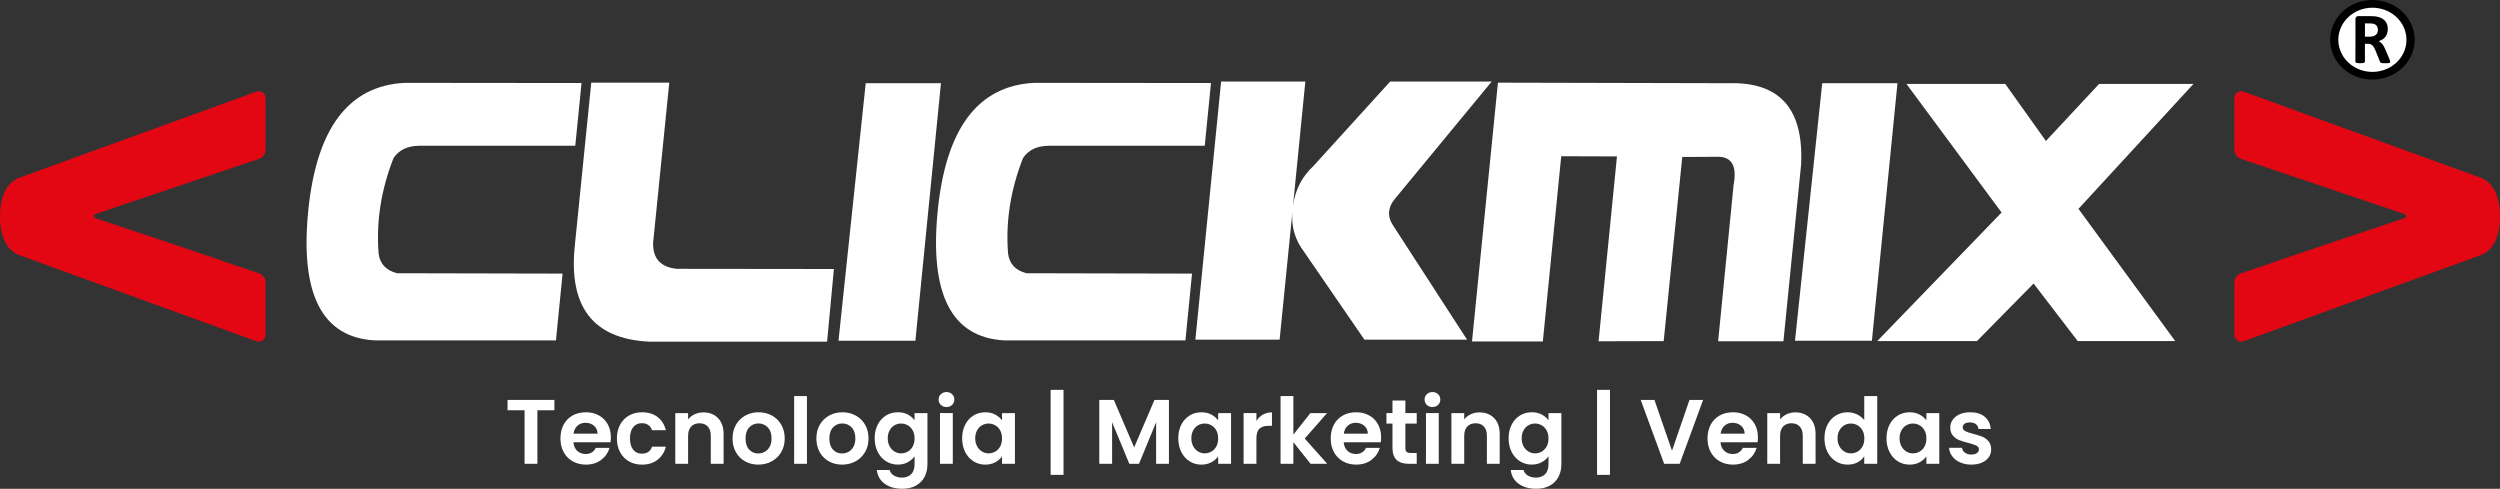 <?xml version="1.0" encoding="UTF-8"?>
<svg xmlns="http://www.w3.org/2000/svg" id="vermelha" viewBox="0 0 3404.42 665.59">
  <rect x="0" y="0" width="3404.42" height="665.59" fill="#333333" stroke="none"/>
  <defs>
    <style>
      .cls-1 {
        fill: #fff;
      }

      .cls-2 {
        fill: #e30713;
      }

      .cls-3 {
        fill-rule: evenodd;
      }
    </style>
  </defs>
  <g>
    <g>
      <path class="cls-1" d="m754.97,544.6v14.08h-23.18v72.89h-17.44v-72.89h-23.18v-14.08h63.8Z"></path>
      <path class="cls-1" d="m831.35,602.29h-50.47c.41,4.98,2.16,8.89,5.23,11.71,3.07,2.83,6.85,4.24,11.34,4.24,6.48,0,11.09-2.78,13.83-8.35h18.82c-1.99,6.65-5.82,12.11-11.46,16.39-5.65,4.28-12.58,6.42-20.81,6.42-6.65,0-12.61-1.47-17.88-4.42-5.28-2.95-9.39-7.12-12.34-12.52s-4.42-11.63-4.42-18.69,1.45-13.42,4.36-18.82,6.98-9.55,12.21-12.46c5.23-2.91,11.26-4.36,18.07-4.36s12.44,1.41,17.63,4.24,9.22,6.83,12.09,12.03c2.87,5.19,4.3,11.15,4.3,17.88,0,2.49-.17,4.73-.5,6.73v-.02Zm-17.57-11.71c-.08-4.49-1.7-8.08-4.86-10.78s-7.02-4.05-11.59-4.05c-4.32,0-7.96,1.31-10.9,3.92-2.95,2.62-4.76,6.25-5.42,10.9h32.77Z"></path>
      <path class="cls-1" d="m844.43,578.31c2.91-5.36,6.94-9.51,12.09-12.46s11.05-4.42,17.69-4.42c8.56,0,15.64,2.14,21.25,6.42,5.61,4.28,9.36,10.28,11.28,18.01h-18.82c-1-2.99-2.68-5.34-5.05-7.04-2.37-1.7-5.3-2.55-8.78-2.55-4.98,0-8.93,1.81-11.84,5.42-2.91,3.61-4.36,8.74-4.36,15.39s1.45,11.65,4.36,15.26,6.85,5.42,11.84,5.42c7.06,0,11.67-3.16,13.83-9.47h18.82c-1.91,7.48-5.69,13.42-11.34,17.82s-12.71,6.6-21.18,6.6c-6.65,0-12.54-1.47-17.69-4.42s-9.18-7.1-12.09-12.46c-2.91-5.36-4.36-11.61-4.36-18.75s1.45-13.4,4.36-18.75v-.02Z"></path>
      <path class="cls-1" d="m977.76,569.34c5.07,5.19,7.6,12.44,7.6,21.74v40.5h-17.44v-38.13c0-5.48-1.37-9.7-4.11-12.65s-6.48-4.42-11.21-4.42-8.62,1.48-11.4,4.42c-2.78,2.95-4.17,7.17-4.17,12.65v38.13h-17.44v-69.03h17.44v8.6c2.32-2.99,5.3-5.34,8.91-7.04,3.61-1.7,7.58-2.55,11.9-2.55,8.22,0,14.87,2.6,19.94,7.79h-.02Z"></path>
      <path class="cls-1" d="m1014.64,628.28c-5.32-2.95-9.49-7.12-12.52-12.52s-4.55-11.63-4.55-18.69,1.56-13.29,4.67-18.69c3.12-5.4,7.37-9.57,12.77-12.52s11.42-4.42,18.07-4.42,12.67,1.48,18.07,4.42c5.4,2.95,9.66,7.12,12.77,12.52,3.12,5.4,4.67,11.63,4.67,18.69s-1.6,13.29-4.8,18.69c-3.2,5.4-7.52,9.58-12.96,12.52-5.44,2.95-11.53,4.42-18.25,4.42s-12.63-1.47-17.94-4.42h0Zm26.85-13.08c2.78-1.54,5-3.84,6.67-6.92,1.66-3.07,2.49-6.81,2.49-11.21,0-6.56-1.73-11.61-5.17-15.14-3.45-3.53-7.66-5.3-12.65-5.3s-9.16,1.77-12.52,5.3c-3.36,3.53-5.05,8.58-5.05,15.14s1.64,11.61,4.92,15.14c3.28,3.53,7.41,5.3,12.4,5.3,3.16,0,6.12-.77,8.91-2.31Z"></path>
      <path class="cls-1" d="m1098.88,539.37v92.21h-17.44v-92.21h17.44Z"></path>
      <path class="cls-1" d="m1128.78,628.28c-5.32-2.95-9.49-7.12-12.52-12.52s-4.55-11.63-4.55-18.69,1.56-13.29,4.67-18.69c3.12-5.4,7.37-9.57,12.77-12.52s11.42-4.42,18.07-4.42,12.67,1.48,18.07,4.42c5.4,2.95,9.66,7.12,12.77,12.52,3.12,5.4,4.67,11.63,4.67,18.69s-1.6,13.29-4.8,18.69c-3.2,5.4-7.52,9.58-12.96,12.52-5.44,2.95-11.53,4.42-18.25,4.42s-12.63-1.47-17.94-4.42Zm26.85-13.08c2.78-1.54,5-3.84,6.67-6.92,1.66-3.07,2.49-6.81,2.49-11.21,0-6.56-1.73-11.61-5.17-15.14-3.45-3.53-7.66-5.3-12.65-5.3s-9.16,1.77-12.52,5.3c-3.36,3.53-5.05,8.58-5.05,15.14s1.64,11.61,4.92,15.14,7.41,5.3,12.4,5.3c3.16,0,6.12-.77,8.91-2.31Z"></path>
      <path class="cls-1" d="m1236.19,564.48c3.9,2.04,6.98,4.67,9.22,7.91v-9.84h17.57v69.53c0,6.4-1.29,12.11-3.86,17.13-2.58,5.03-6.44,9.01-11.59,11.96s-11.38,4.42-18.69,4.42c-9.8,0-17.84-2.29-24.11-6.85-6.27-4.57-9.82-10.8-10.65-18.69h17.32c.91,3.16,2.89,5.67,5.92,7.54s6.71,2.8,11.03,2.8c5.07,0,9.18-1.52,12.34-4.55,3.16-3.03,4.74-7.62,4.74-13.77v-10.72c-2.24,3.24-5.34,5.94-9.28,8.1-3.95,2.16-8.45,3.24-13.52,3.24-5.82,0-11.13-1.5-15.95-4.49s-8.62-7.21-11.4-12.65-4.17-11.69-4.17-18.75,1.39-13.17,4.17-18.57,6.56-9.55,11.34-12.46c4.78-2.91,10.11-4.36,16.01-4.36,5.15,0,9.68,1.02,13.58,3.05l-.02.02Zm6.73,21.68c-1.66-3.03-3.91-5.36-6.73-6.98s-5.86-2.43-9.1-2.43-6.23.79-8.97,2.37-4.96,3.88-6.67,6.92c-1.7,3.03-2.55,6.63-2.55,10.78s.85,7.79,2.55,10.9c1.7,3.12,3.94,5.5,6.73,7.17,2.78,1.66,5.75,2.49,8.91,2.49s6.27-.81,9.1-2.43c2.82-1.62,5.07-3.94,6.73-6.98,1.66-3.03,2.49-6.67,2.49-10.9s-.83-7.87-2.49-10.9h0Z"></path>
      <path class="cls-1" d="m1281.23,551.39c-2.04-1.95-3.05-4.38-3.05-7.29s1.02-5.34,3.05-7.29c2.03-1.95,4.59-2.93,7.66-2.93s5.63.98,7.66,2.93,3.05,4.38,3.05,7.29-1.02,5.34-3.05,7.29c-2.04,1.95-4.59,2.93-7.66,2.93s-5.63-.98-7.66-2.93Zm16.26,11.15v69.03h-17.44v-69.03h17.44Z"></path>
      <path class="cls-1" d="m1314.38,578.25c2.78-5.4,6.56-9.55,11.34-12.46,4.78-2.91,10.11-4.36,16.01-4.36,5.15,0,9.66,1.04,13.52,3.12s6.96,4.69,9.28,7.85v-9.84h17.57v69.03h-17.57v-10.09c-2.24,3.24-5.34,5.92-9.28,8.04-3.95,2.12-8.49,3.18-13.64,3.18-5.82,0-11.11-1.5-15.89-4.49s-8.56-7.21-11.34-12.65c-2.78-5.44-4.17-11.69-4.17-18.75s1.39-13.17,4.17-18.57h0Zm47.66,7.91c-1.66-3.03-3.91-5.36-6.73-6.98s-5.86-2.43-9.1-2.43-6.23.79-8.97,2.37-4.96,3.88-6.67,6.92c-1.7,3.03-2.55,6.63-2.55,10.78s.85,7.79,2.55,10.9c1.7,3.12,3.94,5.5,6.73,7.17,2.78,1.66,5.75,2.49,8.91,2.49s6.27-.81,9.1-2.43c2.82-1.62,5.07-3.94,6.73-6.98,1.66-3.03,2.49-6.67,2.49-10.9s-.83-7.87-2.49-10.9h0Z"></path>
      <path class="cls-1" d="m1448.27,646.65h-17.57v-115.76h17.57v115.76Z"></path>
      <path class="cls-1" d="m1591.81,544.6v86.97h-17.44v-56.57l-23.3,56.57h-13.21l-23.43-56.57v56.57h-17.44v-86.97h19.81l27.66,64.67,27.66-64.67h19.69,0Z"></path>
      <path class="cls-1" d="m1608.69,578.25c2.78-5.4,6.56-9.55,11.34-12.46,4.78-2.91,10.11-4.36,16.01-4.36,5.15,0,9.66,1.04,13.52,3.12s6.96,4.69,9.28,7.85v-9.84h17.57v69.03h-17.57v-10.09c-2.24,3.24-5.34,5.92-9.28,8.04-3.95,2.12-8.49,3.18-13.64,3.18-5.82,0-11.11-1.5-15.89-4.49s-8.56-7.21-11.34-12.65c-2.78-5.44-4.17-11.69-4.17-18.75s1.39-13.17,4.17-18.57h0Zm47.66,7.91c-1.66-3.03-3.91-5.36-6.73-6.98s-5.86-2.43-9.1-2.43-6.23.79-8.97,2.37-4.96,3.88-6.67,6.92c-1.7,3.03-2.55,6.63-2.55,10.78s.85,7.79,2.55,10.9c1.7,3.12,3.94,5.5,6.73,7.17,2.78,1.66,5.75,2.49,8.91,2.49s6.27-.81,9.1-2.43c2.82-1.62,5.07-3.94,6.73-6.98,1.66-3.03,2.49-6.67,2.49-10.9s-.83-7.87-2.49-10.9h0Z"></path>
      <path class="cls-1" d="m1719.72,564.66c3.62-2.08,7.75-3.12,12.4-3.12v18.32h-4.61c-5.48,0-9.62,1.29-12.4,3.86-2.79,2.58-4.17,7.06-4.17,13.46v34.39h-17.45v-69.03h17.45v10.72c2.24-3.65,5.17-6.52,8.78-8.6h0Z"></path>
      <path class="cls-1" d="m1784.7,631.58l-23.43-29.41v29.41h-17.45v-92.21h17.45v52.46l23.18-29.28h22.68l-30.4,34.64,30.65,34.39h-22.68Z"></path>
      <path class="cls-1" d="m1880.27,602.29h-50.47c.42,4.98,2.16,8.89,5.23,11.71,3.07,2.83,6.85,4.24,11.34,4.24,6.48,0,11.09-2.78,13.83-8.35h18.82c-1.99,6.65-5.82,12.11-11.46,16.39-5.65,4.28-12.58,6.42-20.81,6.42-6.65,0-12.61-1.47-17.88-4.42-5.28-2.95-9.39-7.12-12.34-12.52s-4.42-11.63-4.42-18.69,1.45-13.42,4.36-18.82,6.98-9.55,12.21-12.46c5.23-2.91,11.26-4.36,18.07-4.36s12.44,1.41,17.63,4.24c5.19,2.83,9.22,6.83,12.09,12.03,2.87,5.19,4.3,11.15,4.3,17.88,0,2.49-.17,4.73-.5,6.73v-.02Zm-17.57-11.71c-.08-4.49-1.7-8.08-4.86-10.78s-7.02-4.05-11.59-4.05c-4.32,0-7.96,1.31-10.9,3.92-2.95,2.62-4.76,6.25-5.42,10.9h32.77Z"></path>
      <path class="cls-1" d="m1913.79,576.87v33.39c0,2.33.56,4.01,1.68,5.05s3.01,1.56,5.67,1.56h8.1v14.7h-10.96c-14.7,0-22.06-7.14-22.06-21.43v-33.27h-8.22v-14.33h8.22v-17.07h17.57v17.07h15.45v14.33h-15.45Z"></path>
      <path class="cls-1" d="m1943.01,551.39c-2.04-1.95-3.05-4.38-3.05-7.29s1.02-5.34,3.05-7.29c2.04-1.95,4.59-2.93,7.66-2.93s5.63.98,7.66,2.93,3.05,4.38,3.05,7.29-1.02,5.34-3.05,7.29c-2.04,1.95-4.59,2.93-7.66,2.93s-5.63-.98-7.66-2.93Zm16.26,11.15v69.03h-17.45v-69.03h17.45Z"></path>
      <path class="cls-1" d="m2034.65,569.34c5.07,5.19,7.6,12.44,7.6,21.74v40.5h-17.44v-38.13c0-5.48-1.37-9.7-4.11-12.65s-6.48-4.42-11.21-4.42-8.62,1.48-11.4,4.42c-2.78,2.95-4.17,7.17-4.17,12.65v38.13h-17.45v-69.03h17.45v8.6c2.32-2.99,5.3-5.34,8.91-7.04,3.61-1.7,7.58-2.55,11.9-2.55,8.22,0,14.87,2.6,19.94,7.79h-.02Z"></path>
      <path class="cls-1" d="m2099.45,564.48c3.9,2.04,6.98,4.67,9.22,7.91v-9.84h17.57v69.53c0,6.4-1.29,12.11-3.86,17.13-2.58,5.03-6.44,9.01-11.59,11.96-5.15,2.95-11.38,4.42-18.69,4.42-9.8,0-17.84-2.29-24.11-6.85-6.27-4.57-9.83-10.8-10.65-18.69h17.32c.91,3.16,2.89,5.67,5.92,7.54s6.71,2.8,11.03,2.8c5.07,0,9.18-1.52,12.34-4.55,3.16-3.03,4.74-7.62,4.74-13.77v-10.72c-2.24,3.24-5.34,5.94-9.28,8.1-3.95,2.16-8.45,3.24-13.52,3.24-5.82,0-11.13-1.5-15.95-4.49s-8.62-7.21-11.4-12.65c-2.78-5.44-4.17-11.69-4.17-18.75s1.39-13.17,4.17-18.57,6.56-9.55,11.34-12.46c4.78-2.91,10.11-4.36,16.01-4.36,5.15,0,9.68,1.02,13.58,3.05l-.02.02Zm6.73,21.68c-1.66-3.03-3.91-5.36-6.73-6.98-2.83-1.62-5.86-2.43-9.1-2.43s-6.23.79-8.97,2.37-4.96,3.88-6.67,6.92c-1.7,3.03-2.55,6.63-2.55,10.78s.85,7.79,2.55,10.9c1.7,3.12,3.94,5.5,6.73,7.17,2.78,1.66,5.75,2.49,8.91,2.49s6.27-.81,9.1-2.43c2.82-1.62,5.07-3.94,6.73-6.98,1.66-3.03,2.49-6.67,2.49-10.9s-.83-7.87-2.49-10.9h0Z"></path>
      <path class="cls-1" d="m2192.4,646.65h-17.57v-115.76h17.57v115.76Z"></path>
      <path class="cls-1" d="m2319.25,544.6l-31.9,86.97h-21.18l-31.9-86.97h18.69l23.92,69.16,23.8-69.16h18.57,0Z"></path>
      <path class="cls-1" d="m2393.39,602.29h-50.47c.42,4.98,2.16,8.89,5.23,11.71,3.07,2.83,6.85,4.24,11.34,4.24,6.48,0,11.09-2.78,13.83-8.35h18.82c-1.99,6.65-5.82,12.11-11.46,16.39-5.65,4.28-12.58,6.42-20.81,6.42-6.65,0-12.61-1.47-17.88-4.42-5.28-2.95-9.39-7.12-12.34-12.52-2.95-5.4-4.42-11.63-4.42-18.69s1.45-13.42,4.36-18.82c2.91-5.4,6.98-9.55,12.21-12.46,5.23-2.91,11.26-4.36,18.07-4.36s12.44,1.41,17.63,4.24,9.22,6.83,12.09,12.03c2.87,5.19,4.3,11.15,4.3,17.88,0,2.49-.17,4.73-.5,6.73v-.02Zm-17.57-11.71c-.08-4.49-1.7-8.08-4.86-10.78-3.16-2.7-7.02-4.05-11.59-4.05-4.32,0-7.96,1.31-10.9,3.92-2.95,2.62-4.76,6.25-5.42,10.9h32.77Z"></path>
      <path class="cls-1" d="m2464.79,569.34c5.07,5.19,7.6,12.44,7.6,21.74v40.5h-17.44v-38.13c0-5.48-1.37-9.7-4.11-12.65s-6.48-4.42-11.21-4.42-8.62,1.48-11.4,4.42c-2.78,2.95-4.17,7.17-4.17,12.65v38.13h-17.45v-69.03h17.45v8.6c2.32-2.99,5.3-5.34,8.91-7.04,3.61-1.7,7.58-2.55,11.9-2.55,8.22,0,14.87,2.6,19.94,7.79h-.02Z"></path>
      <path class="cls-1" d="m2488.65,578.25c2.78-5.4,6.58-9.55,11.4-12.46,4.82-2.91,10.17-4.36,16.07-4.36,4.49,0,8.76.98,12.83,2.93s7.31,4.55,9.72,7.79v-32.77h17.69v92.21h-17.69v-10.22c-2.16,3.41-5.19,6.15-9.1,8.22-3.91,2.08-8.43,3.12-13.58,3.12-5.82,0-11.13-1.5-15.95-4.49s-8.62-7.21-11.4-12.65c-2.78-5.44-4.17-11.69-4.17-18.75s1.39-13.17,4.17-18.57h.01Zm47.66,7.91c-1.66-3.03-3.91-5.36-6.73-6.98-2.83-1.62-5.86-2.43-9.1-2.43s-6.23.79-8.97,2.37-4.96,3.88-6.67,6.92c-1.7,3.03-2.55,6.63-2.55,10.78s.85,7.79,2.55,10.9c1.7,3.12,3.94,5.5,6.73,7.17,2.78,1.66,5.75,2.49,8.91,2.49s6.27-.81,9.1-2.43c2.82-1.62,5.07-3.94,6.73-6.98,1.66-3.03,2.49-6.67,2.49-10.9s-.83-7.87-2.49-10.9h0Z"></path>
      <path class="cls-1" d="m2573.13,578.25c2.78-5.4,6.56-9.55,11.34-12.46,4.78-2.91,10.11-4.36,16.01-4.36,5.15,0,9.66,1.04,13.52,3.12s6.96,4.69,9.28,7.85v-9.84h17.57v69.03h-17.57v-10.09c-2.24,3.24-5.34,5.92-9.28,8.04-3.95,2.12-8.5,3.18-13.64,3.18-5.82,0-11.11-1.5-15.89-4.49-4.78-2.99-8.56-7.21-11.34-12.65s-4.17-11.69-4.17-18.75,1.39-13.17,4.17-18.57h0Zm47.66,7.91c-1.66-3.03-3.91-5.36-6.73-6.98-2.83-1.62-5.86-2.43-9.1-2.43s-6.23.79-8.97,2.37-4.96,3.88-6.67,6.92c-1.7,3.03-2.55,6.63-2.55,10.78s.85,7.79,2.55,10.9c1.7,3.12,3.94,5.5,6.73,7.17,2.78,1.66,5.75,2.49,8.91,2.49s6.27-.81,9.1-2.43c2.82-1.62,5.07-3.94,6.73-6.98,1.66-3.03,2.49-6.67,2.49-10.9s-.83-7.87-2.49-10.9h0Z"></path>
      <path class="cls-1" d="m2669.14,629.65c-4.49-2.03-8.04-4.8-10.65-8.29-2.62-3.49-4.05-7.35-4.3-11.59h17.57c.33,2.66,1.64,4.86,3.93,6.6,2.28,1.75,5.13,2.62,8.54,2.62s5.92-.66,7.79-1.99,2.8-3.03,2.8-5.11c0-2.24-1.14-3.93-3.43-5.05s-5.92-2.35-10.9-3.68c-5.15-1.25-9.37-2.53-12.65-3.86-3.28-1.33-6.11-3.37-8.47-6.11-2.37-2.74-3.55-6.44-3.55-11.09,0-3.82,1.1-7.31,3.3-10.47s5.36-5.65,9.47-7.48c4.11-1.83,8.95-2.74,14.52-2.74,8.22,0,14.79,2.06,19.69,6.17s7.6,9.66,8.1,16.63h-16.7c-.25-2.74-1.39-4.92-3.43-6.54s-4.76-2.43-8.16-2.43c-3.16,0-5.59.58-7.29,1.75-1.7,1.16-2.55,2.78-2.55,4.86,0,2.33,1.16,4.09,3.49,5.3,2.32,1.21,5.94,2.43,10.84,3.68,4.98,1.25,9.1,2.54,12.34,3.86,3.24,1.33,6.04,3.39,8.41,6.17,2.37,2.78,3.59,6.46,3.68,11.03,0,3.99-1.1,7.56-3.3,10.72s-5.36,5.63-9.47,7.41-8.91,2.68-14.39,2.68-10.72-1.02-15.2-3.05h-.03Z"></path>
    </g>
    <g>
      <path class="cls-1" d="m757.09,463.5h-247.23c-71.14-4.17-101.2-62.71-90.18-175.59,11.02-112.88,54.86-171.25,131.51-175.09l240.72.25-8.52,85.42h-212.67c-15.87.17-27.47,5.76-34.82,16.78-17.03,43.42-23.8,86.84-20.29,130.26,1.84,13.86,10.18,22.71,25.05,26.55l225.44.5-9.02,90.93h.01Z"></path>
      <path class="cls-1" d="m911.39,112.57l-22.04,218.43c-.34,21.21,10.43,32.9,32.31,35.07l213.92.25-9.27,98.94h-242.47c-76.49-3.84-110.13-47.84-100.95-132.01l22.29-220.68h106.21,0Z"></path>
      <path class="cls-1" d="m1178.92,113.32h102.45l-34.82,350.69h-104.71l37.07-350.69h.01Z"></path>
      <path class="cls-1" d="m1614.27,463.5h-247.23c-71.14-4.17-101.2-62.71-90.18-175.59,11.02-112.88,54.86-171.25,131.51-175.09l240.72.25-8.52,85.42h-212.67c-15.87.17-27.47,5.76-34.82,16.78-17.03,43.42-23.8,86.84-20.29,130.26,1.84,13.86,10.18,22.71,25.05,26.55l225.44.5-9.02,90.93h.01Z"></path>
      <path class="cls-1" d="m1662.86,111.07h114.72l-16.78,168.83c3.01-21.54,12.27-39.49,27.8-53.86l104.45-114.97h138.27l-131.26,159.06c-10.52,12.36-11.27,25.05-2.25,38.07l99.95,154.3h-139.77l-82.41-119.98c-12.36-16.36-17.54-34.65-15.53-54.86l-17.53,174.84h-114.72l35.07-351.44h0Z"></path>
      <path class="cls-1" d="m2004.53,465.01l35.32-352.44,314.37.75c69.47-2,102.28,35.07,98.44,111.22l-24.05,240.22h-88.92l21.04-212.67c5.01-26.38-2.59-39.24-22.79-38.58l-47.09.25-25.3,250.74-88.67.25,25.05-251.74-75.9-.25-25.05,252.24h-96.45Z"></path>
      <path class="cls-1" d="m2481.46,113.32h102.45l-34.82,350.69h-104.71l37.07-350.69h.01Z"></path>
      <path class="cls-1" d="m2725.69,289.41l-129.5-175.09h134.51l55.36,77.65,72.39-77.65h128.5l-156.56,170.08,131.76,180.1h-132.76l-60.12-78.4-77.15,78.4h-135.77l169.33-175.09h.01Z"></path>
    </g>
  </g>
  <g>
    <ellipse cx="3230.65" cy="54.21" rx="54.21" ry="57.56" transform="translate(3173.06 3284.8) rotate(-89.94)"></ellipse>
    <ellipse class="cls-1" cx="3230.65" cy="54.21" rx="43.7" ry="46.4" transform="translate(3173.06 3284.8) rotate(-89.94)"></ellipse>
    <path class="cls-3" d="m3254.91,84.15c0,.35-.07.66-.2.91s-.44.45-.93.62c-.51.15-1.21.27-2.17.33-.96.07-2.26.1-3.89.1-1.38,0-2.47-.04-3.3-.1-.82-.07-1.48-.19-1.95-.37-.47-.19-.81-.4-1.01-.69-.18-.29-.35-.62-.49-1.01l-5.74-14.3c-.69-1.62-1.36-3.06-2.02-4.31-.66-1.26-1.39-2.31-2.2-3.15s-1.75-1.47-2.81-1.91c-1.04-.42-2.27-.64-3.65-.64h-4.06l-.03,24.39c0,.32-.1.62-.32.87-.22.27-.57.49-1.06.66-.49.15-1.14.28-1.97.39-.81.1-1.87.15-3.13.15s-2.29-.05-3.13-.15c-.84-.1-1.5-.24-1.99-.39-.49-.17-.84-.39-1.03-.64-.2-.27-.3-.57-.3-.89l.06-57.97c0-1.45.37-2.49,1.11-3.13.74-.64,1.65-.96,2.73-.96l16.53.02c1.67,0,3.06.04,4.14.11,1.08.07,2.07.15,2.96.24,2.56.37,4.86,1,6.92,1.89,2.05.88,3.8,2.04,5.23,3.47s2.52,3.12,3.28,5.07,1.12,4.19,1.12,6.73c0,2.12-.27,4.07-.81,5.82-.56,1.77-1.35,3.33-2.41,4.71-1.05,1.38-2.34,2.57-3.89,3.58-1.55,1.03-3.32,1.83-5.29,2.47.96.46,1.85,1.01,2.69,1.67.84.66,1.63,1.47,2.37,2.41.74.94,1.45,2,2.1,3.22.66,1.2,1.29,2.56,1.91,4.08l5.39,12.61c.49,1.25.82,2.16.97,2.74.17.57.25,1.03.25,1.36h.02Zm-16.72-43.36c0-2.1-.47-3.89-1.43-5.32-.96-1.45-2.52-2.48-4.69-3.07-.66-.17-1.4-.29-2.24-.39-.84-.1-2-.15-3.48-.16h-5.82l-.02,18.07h6.62c1.85,0,3.45-.21,4.83-.66,1.4-.44,2.54-1.06,3.47-1.86.93-.79,1.62-1.77,2.07-2.88.46-1.11.69-2.36.69-3.74h0Z"></path>
  </g>
  <g>
    <path class="cls-2" d="m2.29,316.35c3.08,12.99,9.01,22.39,17.63,27.95,1.29.83,2.66,1.59,4.06,2.24.31.14.64.28,1,.41l324.16,117.75c1.04.38,2.11.56,3.18.56,1.9,0,3.78-.58,5.37-1.69,2.49-1.75,3.98-4.61,3.98-7.66v-71.16c0-5.68-3.61-10.71-8.99-12.53l-50.71-17.17v-.23l-65.73-22.16-106.28-35.57c-1.88-.63-2.03-2.31-2.03-2.81s.15-2.18,2.03-2.81l182.31-61.47h0l4.22-1.41,36.18-12.25c5.38-1.82,8.99-6.86,8.99-12.54v-70.2c0-3.04-1.49-5.91-3.98-7.65-2.49-1.75-5.69-2.18-8.55-1.14L25.02,242.48c-.41.15-.77.3-1.11.46-1.38.66-2.73,1.41-4.01,2.25C10.95,251.03.24,264.26,0,294.1c-.03,3.03-.1,12.26,2.27,22.24h0Z"></path>
    <path class="cls-2" d="m3402.13,316.35c-3.08,12.99-9.01,22.39-17.63,27.95-1.29.83-2.66,1.59-4.06,2.24-.31.14-.64.28-1,.41l-324.16,117.75c-1.04.38-2.11.56-3.18.56-1.9,0-3.78-.58-5.37-1.69-2.49-1.75-3.98-4.61-3.98-7.66v-71.16c0-5.68,3.61-10.71,8.99-12.53l50.71-17.17v-.23l65.73-22.16,106.28-35.57c1.88-.63,2.03-2.31,2.03-2.81s-.15-2.18-2.03-2.81l-182.31-61.47h0l-4.22-1.41-36.18-12.25c-5.38-1.82-8.99-6.86-8.99-12.54v-70.2c0-3.04,1.49-5.91,3.98-7.65,2.49-1.75,5.69-2.18,8.55-1.14l324.12,117.7c.41.15.77.3,1.11.46,1.38.66,2.73,1.41,4.01,2.25,8.94,5.85,19.65,19.08,19.88,48.92.03,3.03.1,12.26-2.27,22.24v-.03Z"></path>
  </g>
</svg>
